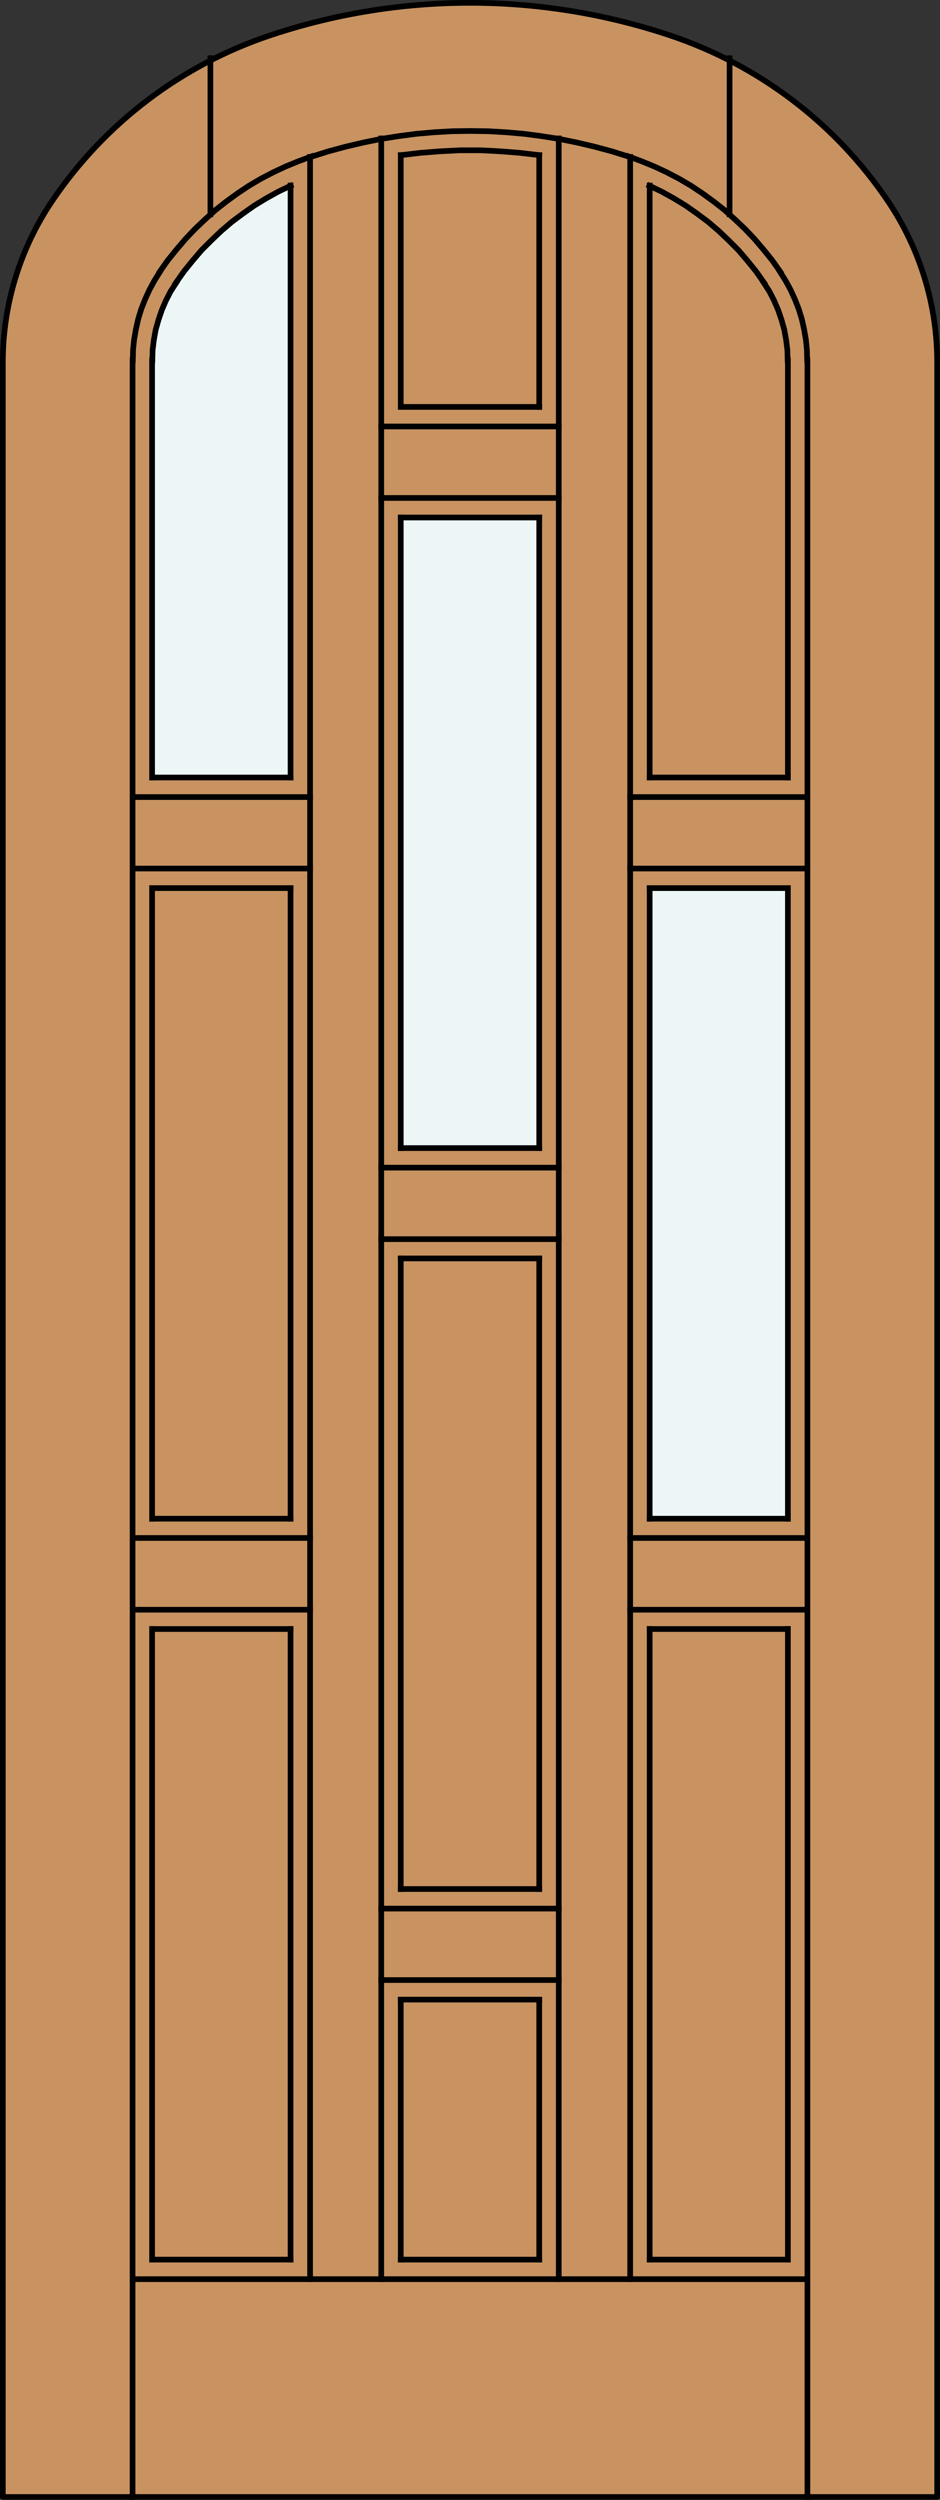<?xml version="1.0" encoding="utf-8"?>
<!-- Generator: Adobe Illustrator 14.0.0, SVG Export Plug-In . SVG Version: 6.00 Build 43363)  -->
<!DOCTYPE svg PUBLIC "-//W3C//DTD SVG 1.1//EN" "http://www.w3.org/Graphics/SVG/1.1/DTD/svg11.dtd">
<svg version="1.1" id="Layer_1" xmlns="http://www.w3.org/2000/svg" xmlns:xlink="http://www.w3.org/1999/xlink" x="0px" y="0px"
	 width="83.008px" height="220.52px" viewBox="0 0 83.008 220.52" enable-background="new 0 0 83.008 220.52" xml:space="preserve">
<rect x="0" y="0" width="83.008" height="220.52" fill="#333333" stroke="none"/>
<g id="DOOR_FILL">
	<path fill="#C89361" d="M0.25,220.258V31.942c0-5.073,1.521-10.038,4.368-14.238c4.637-6.852,11.403-11.98,19.249-14.601
		c11.448-3.815,23.826-3.815,35.275,0c7.846,2.618,14.606,7.749,19.248,14.601c2.846,4.2,4.364,9.165,4.364,14.238v188.315
		L0.25,220.258L0.25,220.258z"/>
</g>
<g id="GLASS">
	<rect x="35.391" y="45.652" fill="#EDF6F6" width="12.224" height="55.627"/>
	<path fill="#EDF6F6" d="M25.658,68.588H13.431l-0.002-36.633c0-2.443,0.732-4.83,2.102-6.854c2.523-3.727,6.025-6.685,10.122-8.548
		L25.658,68.588z"/>
	<rect x="57.355" y="78.343" fill="#EDF6F6" width="12.224" height="55.628"/>
</g>
<g>
	
		<line fill="none" stroke="#000000" stroke-width="0.5" stroke-linecap="square" stroke-miterlimit="10" x1="11.707" y1="31.79" x2="11.707" y2="220.27"/>
	
		<line fill="none" stroke="#000000" stroke-width="0.5" stroke-linecap="square" stroke-miterlimit="10" x1="27.382" y1="201.055" x2="27.382" y2="13.845"/>
	
		<line fill="none" stroke="#000000" stroke-width="0.5" stroke-linecap="square" stroke-miterlimit="10" x1="33.666" y1="37.621" x2="49.341" y2="37.621"/>
	
		<line fill="none" stroke="#000000" stroke-width="0.5" stroke-linecap="square" stroke-miterlimit="10" x1="47.617" y1="199.329" x2="35.39" y2="199.329"/>
	
		<line fill="none" stroke="#000000" stroke-width="0.5" stroke-linecap="square" stroke-miterlimit="10" x1="71.301" y1="201.055" x2="11.707" y2="201.055"/>
	
		<line fill="none" stroke="#000000" stroke-width="0.5" stroke-linecap="square" stroke-miterlimit="10" x1="35.39" y1="101.279" x2="35.39" y2="45.652"/>
	
		<line fill="none" stroke="#000000" stroke-width="0.5" stroke-linecap="square" stroke-miterlimit="10" x1="57.372" y1="143.703" x2="57.372" y2="199.329"/>
	
		<line fill="none" stroke="#000000" stroke-width="0.5" stroke-linecap="square" stroke-miterlimit="10" x1="49.341" y1="43.927" x2="33.666" y2="43.927"/>
	
		<line fill="none" stroke="#000000" stroke-width="0.5" stroke-linecap="square" stroke-miterlimit="10" x1="33.666" y1="109.31" x2="49.341" y2="109.31"/>
	
		<line fill="none" stroke="#000000" stroke-width="0.5" stroke-linecap="square" stroke-miterlimit="10" x1="33.666" y1="103.003" x2="49.341" y2="103.003"/>
	
		<line fill="none" stroke="#000000" stroke-width="0.5" stroke-linecap="square" stroke-miterlimit="10" x1="27.382" y1="76.618" x2="11.707" y2="76.618"/>
	
		<line fill="none" stroke="#000000" stroke-width="0.5" stroke-linecap="square" stroke-miterlimit="10" x1="11.707" y1="70.312" x2="27.382" y2="70.312"/>
	
		<line fill="none" stroke="#000000" stroke-width="0.5" stroke-linecap="square" stroke-miterlimit="10" x1="71.301" y1="76.618" x2="55.648" y2="76.618"/>
	
		<line fill="none" stroke="#000000" stroke-width="0.5" stroke-linecap="square" stroke-miterlimit="10" x1="55.648" y1="70.312" x2="71.301" y2="70.312"/>
	
		<line fill="none" stroke="#000000" stroke-width="0.5" stroke-linecap="square" stroke-miterlimit="10" x1="69.576" y1="68.588" x2="69.576" y2="31.79"/>
	<polyline fill="none" stroke="#000000" stroke-width="0.5" stroke-linecap="square" stroke-miterlimit="10" points="69.555,31.79 
		69.531,30.883 69.418,29.975 69.259,29.091 69.01,28.206 68.715,27.344 68.352,26.505 67.943,25.71 67.443,24.939 	"/>
	<polyline fill="none" stroke="#000000" stroke-width="0.5" stroke-linecap="square" stroke-miterlimit="10" points="67.467,24.939 
		66.764,23.941 65.992,22.988 65.197,22.058 64.336,21.196 63.451,20.356 62.521,19.562 61.546,18.836 60.547,18.133 59.504,17.498 
		58.438,16.908 57.35,16.386 	"/>
	
		<line fill="none" stroke="#000000" stroke-width="0.5" stroke-linecap="square" stroke-miterlimit="10" x1="57.372" y1="16.365" x2="57.372" y2="68.588"/>
	<polyline fill="none" stroke="#000000" stroke-width="0.5" stroke-linecap="square" stroke-miterlimit="10" points="71.277,31.79 
		71.255,30.86 71.164,29.952 71.006,29.045 70.802,28.138 70.529,27.253 70.189,26.391 69.805,25.552 69.372,24.758 68.873,23.964 	
		"/>
	<polyline fill="none" stroke="#000000" stroke-width="0.5" stroke-linecap="square" stroke-miterlimit="10" points="68.896,23.964 
		68.191,22.966 67.422,22.012 66.627,21.082 65.788,20.198 64.902,19.358 63.996,18.542 63.043,17.793 62.045,17.067 61.023,16.386 
		59.98,15.774 58.893,15.206 57.779,14.685 56.668,14.231 55.512,13.8 	"/>
	<polyline fill="none" stroke="#000000" stroke-width="0.5" stroke-linecap="square" stroke-miterlimit="10" points="55.535,13.823 
		54.014,13.346 52.494,12.938 50.952,12.575 49.387,12.257 47.82,12.008 46.256,11.803 44.691,11.667 43.104,11.576 41.515,11.554 
		39.927,11.576 38.339,11.667 36.773,11.803 35.208,12.008 33.643,12.257 32.078,12.575 30.535,12.938 29.015,13.346 27.496,13.823 
			"/>
	<polyline fill="none" stroke="#000000" stroke-width="0.5" stroke-linecap="square" stroke-miterlimit="10" points="27.496,13.8 
		26.338,14.231 25.227,14.685 24.115,15.206 23.026,15.774 21.983,16.386 20.962,17.067 19.964,17.793 19.011,18.542 18.104,19.358 
		17.219,20.198 16.38,21.082 15.585,22.012 14.814,22.966 14.111,23.964 	"/>
	<polyline fill="none" stroke="#000000" stroke-width="0.5" stroke-linecap="square" stroke-miterlimit="10" points="14.134,23.964 
		13.635,24.758 13.204,25.552 12.818,26.391 12.478,27.253 12.206,28.138 12.001,29.045 11.843,29.952 11.751,30.86 11.729,31.79 	
		"/>
	
		<line fill="none" stroke="#000000" stroke-width="0.5" stroke-linecap="square" stroke-miterlimit="10" x1="33.666" y1="12.212" x2="33.666" y2="201.055"/>
	
		<line fill="none" stroke="#000000" stroke-width="0.5" stroke-linecap="square" stroke-miterlimit="10" x1="25.658" y1="199.329" x2="13.431" y2="199.329"/>
	
		<line fill="none" stroke="#000000" stroke-width="0.5" stroke-linecap="square" stroke-miterlimit="10" x1="57.372" y1="78.343" x2="57.372" y2="133.971"/>
	
		<line fill="none" stroke="#000000" stroke-width="0.5" stroke-linecap="square" stroke-miterlimit="10" x1="47.617" y1="45.652" x2="47.617" y2="101.279"/>
	
		<line fill="none" stroke="#000000" stroke-width="0.5" stroke-linecap="square" stroke-miterlimit="10" x1="25.658" y1="143.703" x2="25.658" y2="199.329"/>
	
		<line fill="none" stroke="#000000" stroke-width="0.5" stroke-linecap="square" stroke-miterlimit="10" x1="69.576" y1="133.971" x2="69.576" y2="78.343"/>
	
		<line fill="none" stroke="#000000" stroke-width="0.5" stroke-linecap="square" stroke-miterlimit="10" x1="33.666" y1="174.67" x2="49.341" y2="174.67"/>
	
		<line fill="none" stroke="#000000" stroke-width="0.5" stroke-linecap="square" stroke-miterlimit="10" x1="47.617" y1="166.639" x2="35.39" y2="166.639"/>
	
		<line fill="none" stroke="#000000" stroke-width="0.5" stroke-linecap="square" stroke-miterlimit="10" x1="11.707" y1="142.001" x2="27.382" y2="142.001"/>
	
		<line fill="none" stroke="#000000" stroke-width="0.5" stroke-linecap="square" stroke-miterlimit="10" x1="25.658" y1="133.971" x2="13.431" y2="133.971"/>
	
		<line fill="none" stroke="#000000" stroke-width="0.5" stroke-linecap="square" stroke-miterlimit="10" x1="55.648" y1="142.001" x2="71.301" y2="142.001"/>
	
		<line fill="none" stroke="#000000" stroke-width="0.5" stroke-linecap="square" stroke-miterlimit="10" x1="69.576" y1="133.971" x2="57.372" y2="133.971"/>
	
		<line fill="none" stroke="#000000" stroke-width="0.5" stroke-linecap="square" stroke-miterlimit="10" x1="47.617" y1="35.897" x2="47.617" y2="13.686"/>
	<polyline fill="none" stroke="#000000" stroke-width="0.5" stroke-linecap="square" stroke-miterlimit="10" points="47.617,13.686 
		45.893,13.482 44.146,13.346 42.398,13.256 40.63,13.256 38.883,13.346 37.137,13.482 35.412,13.686 	"/>
	<polyline fill="none" stroke="#000000" stroke-width="0.5" stroke-linecap="square" stroke-miterlimit="10" points="35.39,13.686 
		35.39,35.897 47.617,35.897 	"/>
	
		<line fill="none" stroke="#000000" stroke-width="0.5" stroke-linecap="square" stroke-miterlimit="10" x1="18.58" y1="5.134" x2="18.58" y2="18.906"/>
	
		<line fill="none" stroke="#000000" stroke-width="0.5" stroke-linecap="square" stroke-miterlimit="10" x1="55.648" y1="201.055" x2="55.648" y2="13.845"/>
	
		<line fill="none" stroke="#000000" stroke-width="0.5" stroke-linecap="square" stroke-miterlimit="10" x1="13.431" y1="199.329" x2="13.431" y2="143.703"/>
	
		<line fill="none" stroke="#000000" stroke-width="0.5" stroke-linecap="square" stroke-miterlimit="10" x1="47.617" y1="176.394" x2="47.617" y2="199.329"/>
	
		<line fill="none" stroke="#000000" stroke-width="0.5" stroke-linecap="square" stroke-miterlimit="10" x1="25.658" y1="78.343" x2="25.658" y2="133.971"/>
	
		<line fill="none" stroke="#000000" stroke-width="0.5" stroke-linecap="square" stroke-miterlimit="10" x1="47.617" y1="111.012" x2="47.617" y2="166.639"/>
	
		<line fill="none" stroke="#000000" stroke-width="0.5" stroke-linecap="square" stroke-miterlimit="10" x1="57.372" y1="199.329" x2="69.576" y2="199.329"/>
	
		<line fill="none" stroke="#000000" stroke-width="0.5" stroke-linecap="square" stroke-miterlimit="10" x1="35.39" y1="111.012" x2="47.617" y2="111.012"/>
	
		<line fill="none" stroke="#000000" stroke-width="0.5" stroke-linecap="square" stroke-miterlimit="10" x1="33.666" y1="168.365" x2="49.341" y2="168.365"/>
	
		<line fill="none" stroke="#000000" stroke-width="0.5" stroke-linecap="square" stroke-miterlimit="10" x1="13.431" y1="78.343" x2="25.658" y2="78.343"/>
	
		<line fill="none" stroke="#000000" stroke-width="0.5" stroke-linecap="square" stroke-miterlimit="10" x1="11.707" y1="135.672" x2="27.382" y2="135.672"/>
	
		<line fill="none" stroke="#000000" stroke-width="0.5" stroke-linecap="square" stroke-miterlimit="10" x1="57.372" y1="78.343" x2="69.576" y2="78.343"/>
	
		<line fill="none" stroke="#000000" stroke-width="0.5" stroke-linecap="square" stroke-miterlimit="10" x1="55.648" y1="135.672" x2="71.301" y2="135.672"/>
	
		<line fill="none" stroke="#000000" stroke-width="0.5" stroke-linecap="square" stroke-miterlimit="10" x1="71.301" y1="220.27" x2="71.301" y2="31.79"/>
	
		<line fill="none" stroke="#000000" stroke-width="0.5" stroke-linecap="square" stroke-miterlimit="10" x1="25.658" y1="68.588" x2="25.658" y2="16.365"/>
	<polyline fill="none" stroke="#000000" stroke-width="0.5" stroke-linecap="square" stroke-miterlimit="10" points="25.658,16.386 
		24.569,16.908 23.503,17.498 22.459,18.133 21.461,18.836 20.485,19.562 19.556,20.356 18.671,21.196 17.809,22.058 17.015,22.988 
		16.244,23.941 15.54,24.939 	"/>
	<polyline fill="none" stroke="#000000" stroke-width="0.5" stroke-linecap="square" stroke-miterlimit="10" points="15.563,24.939 
		15.063,25.71 14.655,26.505 14.292,27.344 13.998,28.206 13.748,29.091 13.589,29.975 13.476,30.883 13.453,31.79 	"/>
	
		<line fill="none" stroke="#000000" stroke-width="0.5" stroke-linecap="square" stroke-miterlimit="10" x1="13.431" y1="31.79" x2="13.431" y2="68.588"/>
	
		<line fill="none" stroke="#000000" stroke-width="0.5" stroke-linecap="square" stroke-miterlimit="10" x1="64.427" y1="5.134" x2="64.427" y2="18.906"/>
	
		<line fill="none" stroke="#000000" stroke-width="0.5" stroke-linecap="square" stroke-miterlimit="10" x1="49.341" y1="201.055" x2="49.341" y2="12.212"/>
	
		<line fill="none" stroke="#000000" stroke-width="0.5" stroke-linecap="square" stroke-miterlimit="10" x1="13.431" y1="133.971" x2="13.431" y2="78.343"/>
	
		<line fill="none" stroke="#000000" stroke-width="0.5" stroke-linecap="square" stroke-miterlimit="10" x1="35.39" y1="166.639" x2="35.39" y2="111.012"/>
	
		<line fill="none" stroke="#000000" stroke-width="0.5" stroke-linecap="square" stroke-miterlimit="10" x1="35.39" y1="199.329" x2="35.39" y2="176.394"/>
	
		<line fill="none" stroke="#000000" stroke-width="0.5" stroke-linecap="square" stroke-miterlimit="10" x1="69.576" y1="199.329" x2="69.576" y2="143.703"/>
	
		<line fill="none" stroke="#000000" stroke-width="0.5" stroke-linecap="square" stroke-miterlimit="10" x1="35.39" y1="45.652" x2="47.617" y2="45.652"/>
	
		<line fill="none" stroke="#000000" stroke-width="0.5" stroke-linecap="square" stroke-miterlimit="10" x1="35.39" y1="176.394" x2="47.617" y2="176.394"/>
	
		<line fill="none" stroke="#000000" stroke-width="0.5" stroke-linecap="square" stroke-miterlimit="10" x1="47.617" y1="101.279" x2="35.39" y2="101.279"/>
	
		<line fill="none" stroke="#000000" stroke-width="0.5" stroke-linecap="square" stroke-miterlimit="10" x1="13.431" y1="143.703" x2="25.658" y2="143.703"/>
	
		<line fill="none" stroke="#000000" stroke-width="0.5" stroke-linecap="square" stroke-miterlimit="10" x1="25.658" y1="68.588" x2="13.431" y2="68.588"/>
	
		<line fill="none" stroke="#000000" stroke-width="0.5" stroke-linecap="square" stroke-miterlimit="10" x1="57.372" y1="143.703" x2="69.576" y2="143.703"/>
	
		<line fill="none" stroke="#000000" stroke-width="0.5" stroke-linecap="square" stroke-miterlimit="10" x1="69.576" y1="68.588" x2="57.372" y2="68.588"/>
	<g id="_x31_">
		<polyline fill="none" stroke="#000000" stroke-width="0.5" stroke-linecap="round" stroke-linejoin="round" points="0.25,31.954 
			0.25,220.27 82.758,220.27 82.758,31.954 		"/>
		<path fill="none" stroke="#000000" stroke-width="0.5" stroke-linecap="round" stroke-linejoin="round" d="M82.758,31.954
			c0-5.077-1.521-10.038-4.367-14.242c-4.639-6.853-11.402-11.98-19.25-14.598c-11.447-3.819-23.827-3.819-35.271,0
			C16.02,5.732,9.255,10.863,4.618,17.712C1.771,21.916,0.25,26.877,0.25,31.954"/>
	</g>
</g>
</svg>
